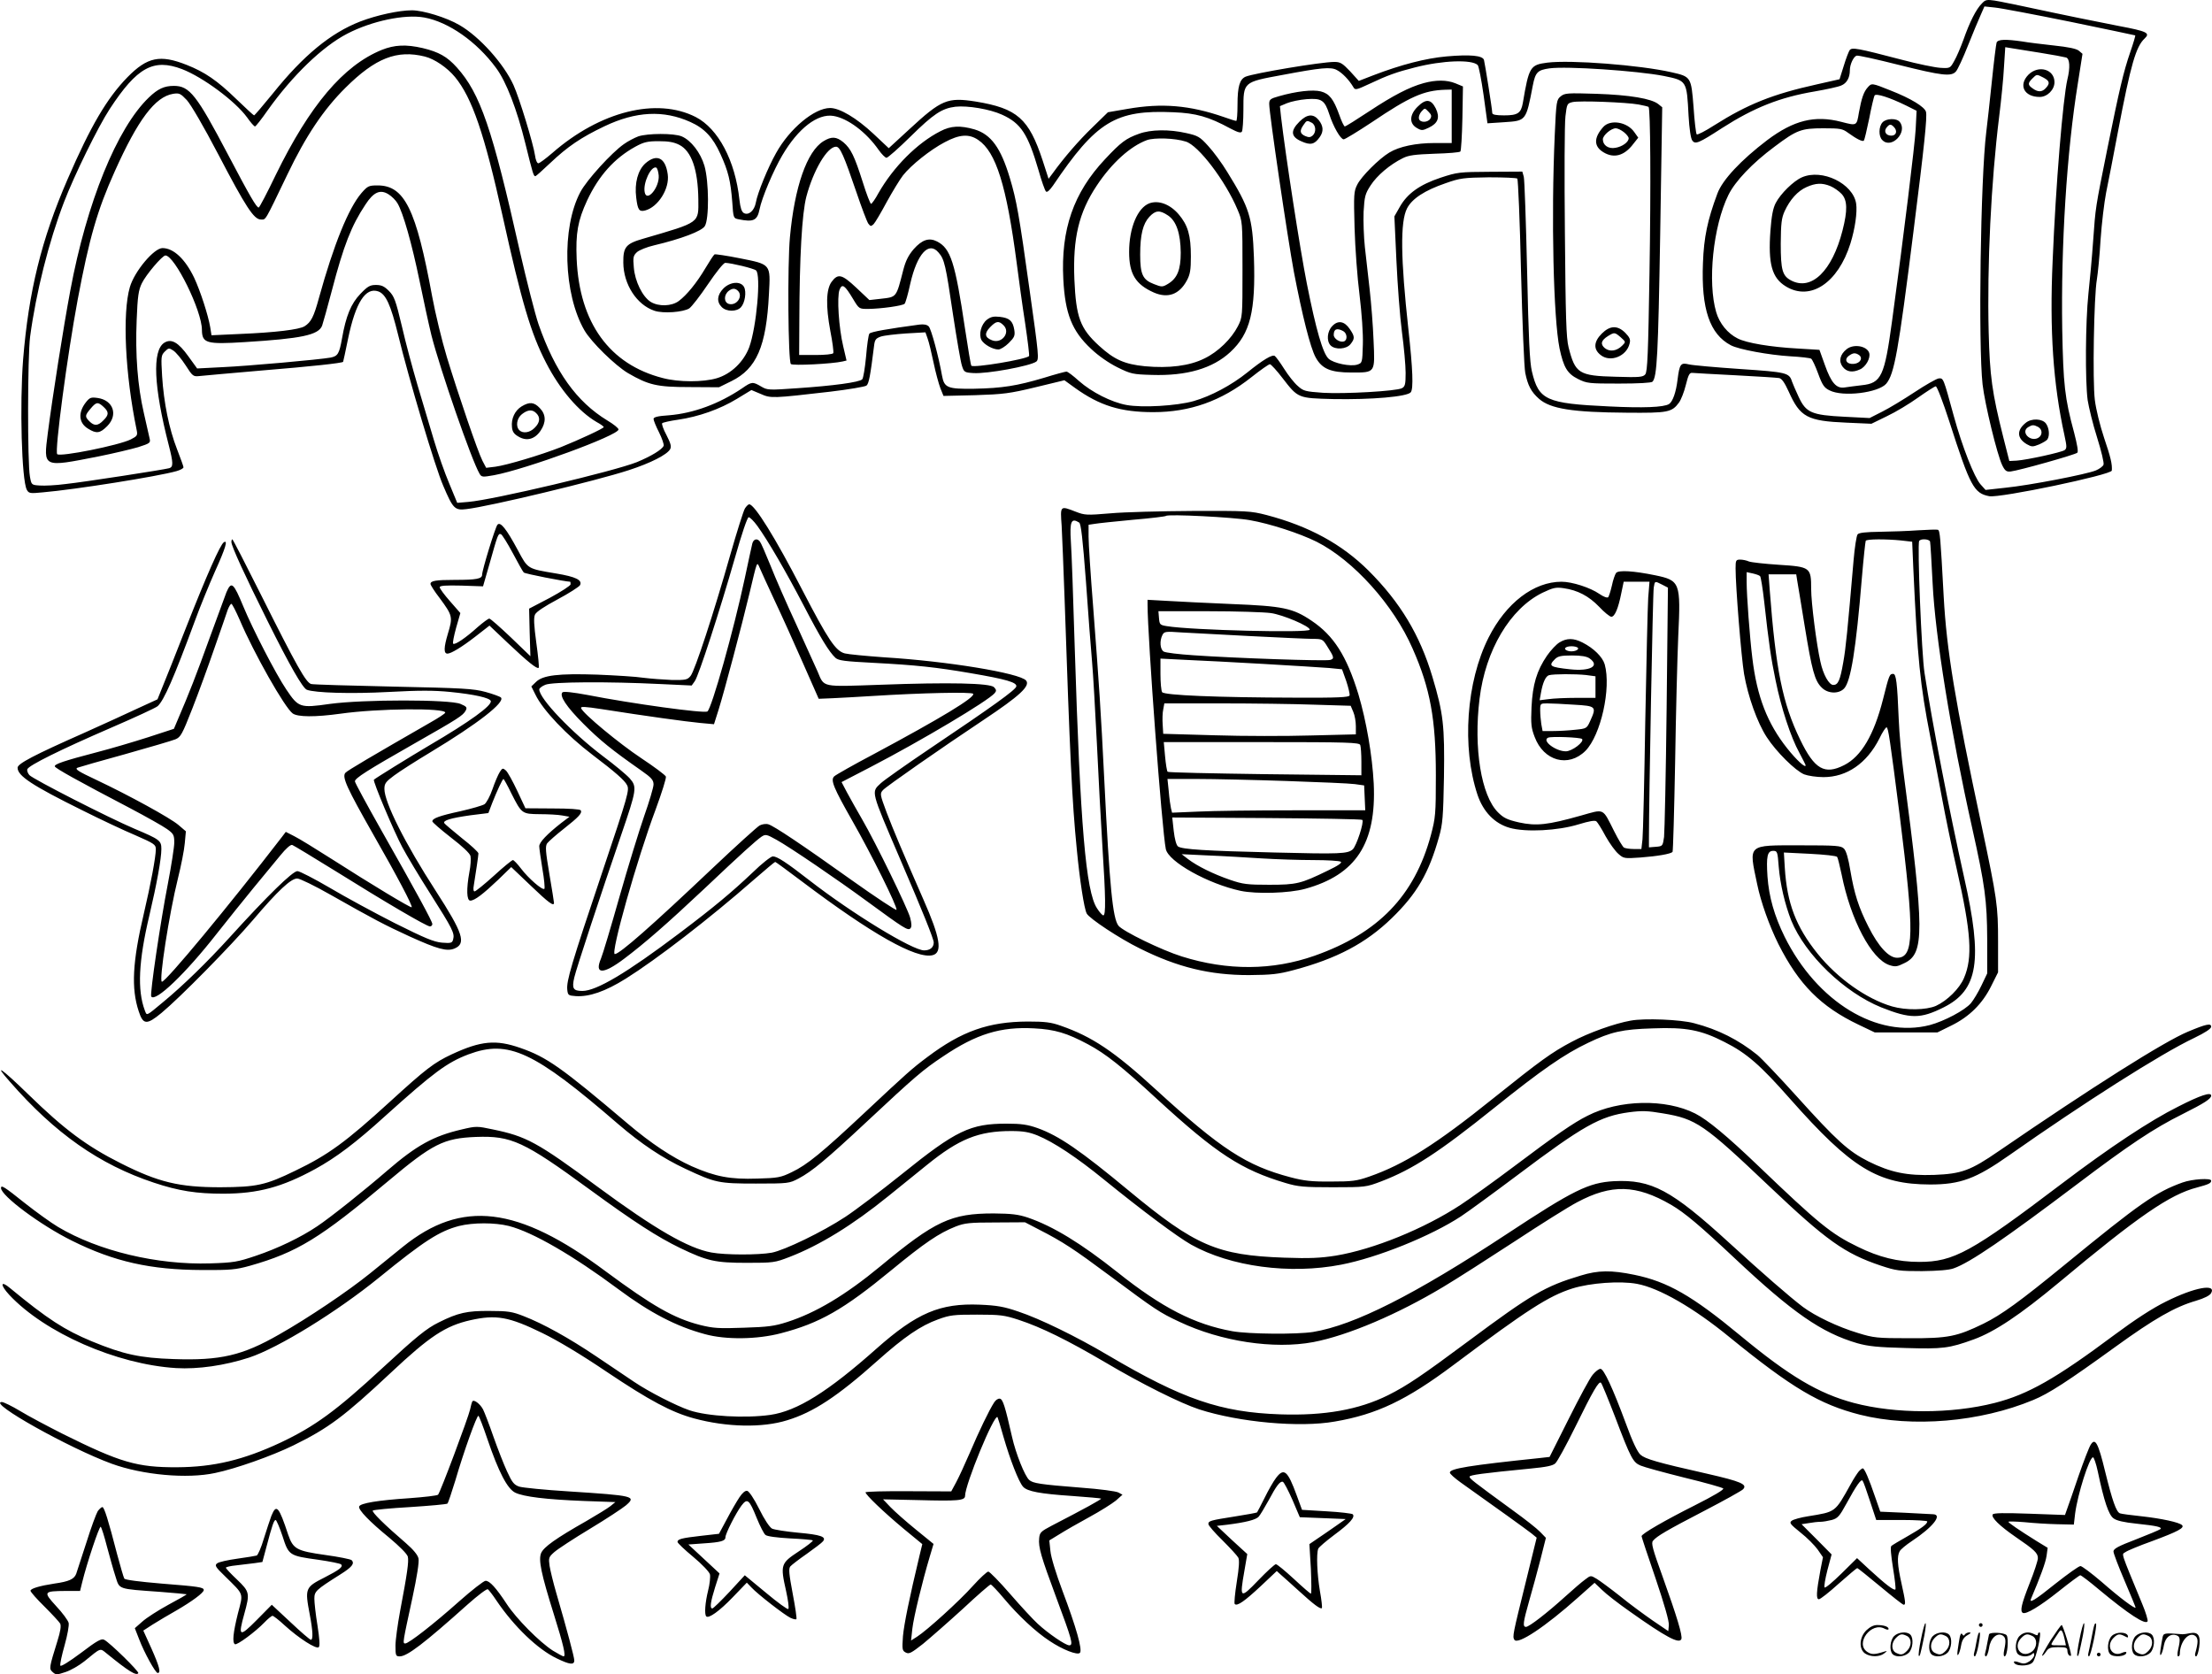 <svg version="1.0" xmlns="http://www.w3.org/2000/svg"
  viewBox="0 0 1199.995 908.292"
 preserveAspectRatio="xMidYMid meet">
<g transform="translate(-0.459,908.594) scale(0.1,-0.1)"
fill="#000000" stroke="none">
<path d="M10756 9067 c-31 -31 -66 -100 -100 -197 -15 -41 -37 -93 -50 -115
-22 -40 -23 -40 -76 -37 -29 2 -123 21 -209 44 -241 63 -269 68 -282 52 -5 -7
-20 -45 -32 -85 l-23 -73 -124 -28 c-239 -53 -374 -107 -556 -222 -48 -31 -91
-53 -95 -49 -4 5 -12 71 -17 148 -13 163 -13 165 -120 189 -171 39 -547 68
-674 52 -92 -12 -99 -22 -132 -218 -10 -56 -27 -68 -102 -68 -44 0 -64 4 -64
13 0 19 -40 270 -45 288 -8 24 -75 30 -202 19 -114 -10 -248 -45 -397 -102
l-80 -31 -47 52 c-42 44 -53 51 -86 51 -71 0 -434 -61 -481 -80 -32 -14 -44
-53 -44 -152 0 -49 -3 -88 -7 -88 -4 0 -34 9 -67 21 -185 64 -336 77 -524 44
l-105 -18 -83 -81 c-75 -72 -156 -166 -218 -252 l-21 -28 -32 99 c-75 228
-138 283 -363 320 -153 24 -186 11 -360 -150 l-112 -103 -83 78 c-92 86 -183
140 -235 140 -85 0 -219 -111 -293 -244 -44 -78 -101 -217 -110 -269 -8 -44
-39 -71 -65 -57 -12 7 -19 28 -24 72 -23 213 -115 386 -237 449 -212 108 -519
31 -778 -195 -36 -31 -70 -56 -76 -56 -7 0 -15 19 -18 43 -9 62 -85 312 -117
382 -53 116 -185 263 -293 325 -70 41 -197 80 -258 80 -69 0 -190 -26 -281
-61 -159 -62 -307 -183 -473 -390 -53 -65 -99 -119 -102 -119 -3 0 -46 40 -97
89 -103 100 -170 146 -269 185 -144 57 -213 43 -321 -67 -111 -114 -199 -263
-325 -554 -142 -327 -211 -609 -241 -977 -19 -246 -8 -654 20 -707 11 -20 17
-21 88 -14 174 15 622 86 724 115 21 6 38 15 38 21 0 5 -16 49 -35 98 -43 110
-72 253 -81 397 -6 105 -6 112 15 133 20 20 23 20 46 5 14 -9 44 -45 66 -79
39 -61 42 -63 77 -59 20 2 172 16 337 30 269 22 435 40 441 47 1 1 13 58 27
126 41 197 95 280 164 256 41 -15 67 -72 107 -234 59 -243 202 -722 245 -820
53 -125 63 -135 126 -127 123 14 706 154 880 211 120 39 208 84 225 114 8 15
3 32 -20 77 -17 31 -27 61 -23 64 4 4 43 13 86 19 111 16 227 57 319 113 l79
48 50 -21 c56 -25 64 -24 377 12 100 12 189 27 197 33 13 10 21 52 41 213 4
36 9 43 37 53 18 6 79 13 137 17 l105 6 12 -34 c7 -19 21 -77 32 -130 11 -53
28 -115 37 -139 l17 -42 171 4 c154 5 187 9 328 43 l157 38 58 -42 c134 -96
247 -131 424 -131 199 0 369 60 533 190 48 38 93 70 100 70 6 -1 37 -34 68
-75 85 -110 84 -109 274 -114 209 -4 404 13 422 37 15 19 11 124 -13 342 -42
384 -45 583 -7 656 27 52 95 97 209 136 79 28 98 30 234 32 81 0 151 -3 155
-7 4 -4 14 -231 20 -505 7 -273 17 -521 23 -549 14 -69 32 -103 75 -141 62
-54 181 -73 476 -75 223 -2 244 2 283 55 11 15 28 58 37 95 14 56 20 68 36 66
10 -1 116 -7 234 -13 118 -6 224 -13 236 -15 15 -3 30 -25 52 -73 62 -139 101
-160 313 -169 l136 -6 84 41 c47 22 123 68 169 101 47 33 90 61 96 61 7 0 40
-87 74 -192 113 -351 133 -388 216 -404 58 -11 663 116 665 139 3 34 -6 72
-42 178 -22 66 -44 155 -50 205 -13 101 -5 564 11 654 5 30 15 127 20 215 6
88 20 203 30 255 11 52 40 203 65 335 69 362 97 458 144 502 32 30 14 39 -140
68 -128 25 -277 55 -529 109 -193 40 -187 40 -214 13z m479 -99 c193 -40 351
-73 353 -74 2 -1 -10 -42 -27 -91 -37 -108 -58 -198 -123 -518 -67 -333 -65
-321 -78 -502 -6 -87 -18 -218 -26 -291 -16 -152 -18 -473 -4 -577 6 -38 28
-130 51 -202 23 -73 39 -140 35 -148 -3 -9 -22 -23 -41 -31 -50 -21 -360 -81
-490 -94 l-109 -12 -27 30 c-34 38 -100 206 -145 370 -57 208 -56 207 -82 205
-13 -2 -71 -35 -130 -74 -59 -39 -138 -87 -176 -106 l-69 -35 -136 7 c-179 9
-209 22 -249 108 -16 34 -32 72 -36 83 -15 48 -29 51 -281 68 -132 9 -257 20
-278 25 -45 11 -51 3 -62 -84 -8 -67 -26 -118 -46 -131 -29 -18 -142 -22 -325
-13 -342 16 -382 34 -419 190 -12 49 -18 177 -26 546 -6 265 -14 494 -18 510
l-8 28 -174 -1 c-167 -1 -178 -2 -269 -32 -114 -38 -181 -86 -222 -159 l-29
-51 11 -239 c6 -131 19 -305 30 -388 11 -82 20 -182 20 -222 0 -62 -3 -74 -20
-83 -29 -16 -312 -32 -428 -25 -96 7 -106 9 -137 37 -19 16 -52 58 -74 93 -22
35 -45 66 -51 70 -14 9 -65 -22 -148 -89 -87 -70 -198 -129 -292 -156 -92 -26
-280 -37 -365 -21 -81 15 -188 69 -257 130 -31 28 -61 51 -68 51 -6 0 -62 -15
-123 -34 -145 -43 -224 -56 -378 -59 -144 -2 -162 5 -174 71 -18 103 -59 254
-72 267 -10 10 -27 13 -51 10 -171 -23 -263 -39 -271 -49 -5 -6 -13 -62 -18
-124 -6 -62 -15 -118 -21 -124 -16 -16 -158 -35 -350 -48 -157 -11 -164 -11
-198 9 -46 27 -51 27 -104 -10 -125 -84 -263 -135 -396 -146 -62 -4 -84 -10
-84 -20 0 -7 13 -40 30 -73 16 -32 27 -65 25 -72 -8 -21 -68 -57 -145 -89
-122 -49 -780 -205 -915 -216 l-60 -5 -43 104 c-24 56 -62 164 -84 238 -22 74
-62 207 -88 295 -26 88 -65 232 -85 320 -34 143 -42 164 -71 193 -25 25 -40
32 -70 32 -32 0 -45 -7 -85 -49 -50 -52 -78 -120 -99 -241 -15 -84 -23 -96
-62 -104 -61 -11 -451 -46 -588 -52 l-136 -7 -47 65 c-55 77 -93 99 -132 74
-65 -43 -57 -236 25 -555 25 -97 25 -118 3 -125 -29 -8 -460 -75 -563 -86 -52
-7 -115 -10 -140 -8 -44 3 -45 3 -53 48 -14 74 -13 653 1 760 32 239 101 514
184 730 56 146 185 409 248 505 148 226 237 275 392 216 114 -44 289 -174 353
-262 19 -27 38 -49 43 -49 4 0 35 39 69 88 134 188 296 345 431 415 133 69
312 107 418 88 132 -24 285 -131 390 -274 55 -74 113 -224 159 -411 40 -162
44 -176 54 -176 3 0 39 32 80 71 95 90 167 139 295 200 170 81 320 89 466 23
76 -34 122 -83 163 -174 43 -94 55 -146 64 -259 6 -89 6 -89 36 -95 79 -16
100 -6 112 54 12 62 76 213 124 294 86 146 191 227 277 213 78 -13 178 -88
245 -184 17 -24 36 -43 43 -43 7 0 66 52 130 115 125 123 170 153 244 162 66
7 186 -13 252 -43 104 -47 141 -105 199 -303 16 -57 34 -108 40 -114 6 -6 19
5 38 32 235 348 339 412 653 398 123 -5 191 -24 309 -88 42 -22 57 -26 63 -17
4 7 8 60 8 118 0 152 -2 150 210 189 212 40 264 45 297 27 29 -15 66 -53 89
-92 10 -18 15 -17 90 18 95 45 145 63 244 88 152 39 310 44 341 13 6 -6 20
-79 32 -163 l21 -153 91 6 c119 8 118 6 155 199 14 72 26 84 90 93 94 13 475
-13 620 -41 126 -26 125 -24 135 -216 4 -70 12 -124 20 -134 16 -23 35 -15
163 68 172 110 312 166 502 198 63 11 128 25 143 32 30 12 47 42 47 83 0 31
19 72 36 79 7 3 110 -20 229 -50 236 -59 286 -65 311 -35 9 10 38 72 64 138
26 65 57 140 69 166 l21 48 57 -6 c32 -3 216 -38 408 -77z M10836 8855 c-3 -9
-15 -105 -26 -213 -11 -108 -25 -231 -30 -272 -31 -247 -44 -1154 -20 -1370
12 -105 79 -382 107 -439 15 -30 23 -35 45 -33 44 5 351 91 362 102 6 6 -1 45
-17 107 -52 192 -59 261 -65 563 -7 456 24 959 85 1335 l25 159 -20 17 c-14
11 -58 20 -134 28 -62 7 -140 16 -173 22 -90 13 -132 12 -139 -6z m234 -55
c69 -11 133 -23 143 -26 20 -6 23 -54 7 -119 -24 -104 -63 -570 -80 -984 -17
-379 3 -668 64 -946 13 -61 14 -71 1 -81 -17 -12 -203 -53 -260 -57 l-40 -2
-33 130 c-61 242 -73 332 -79 570 -9 363 13 814 57 1169 11 88 23 208 26 268
l7 108 31 -5 c17 -3 87 -14 156 -25z M11009 8681 c-56 -57 -24 -121 61 -121
41 0 80 39 80 80 0 70 -86 95 -141 41z m81 -16 c34 -18 37 -31 13 -57 -20 -22
-42 -23 -71 -2 -27 19 -28 28 -2 54 24 24 23 24 60 5z M10994 6792 c-50 -40
-48 -84 6 -116 27 -15 32 -15 67 -1 20 9 41 21 45 28 13 20 9 61 -8 85 -19 27
-79 30 -110 4z m67 -22 c25 -14 25 -46 0 -60 -45 -23 -96 34 -53 59 22 13 29
13 53 1z M2075 8815 c-208 -85 -390 -301 -574 -677 -47 -98 -89 -178 -93 -178
-12 0 -47 60 -168 290 -169 321 -207 370 -292 370 -53 0 -87 -16 -136 -63
-173 -166 -337 -570 -426 -1047 -38 -203 -96 -573 -122 -773 -24 -190 -30
-187 276 -127 80 16 176 39 214 50 65 21 68 23 62 48 -3 15 -17 77 -31 137
-34 147 -47 317 -39 505 5 129 10 162 28 199 22 46 111 151 128 151 50 0 198
-299 198 -404 1 -72 24 -79 232 -66 307 19 400 38 420 89 5 14 29 100 53 191
64 245 106 352 182 466 44 68 80 84 125 56 18 -11 40 -33 49 -49 31 -52 78
-220 119 -418 22 -107 51 -241 65 -298 48 -188 218 -678 261 -751 11 -19 16
-19 79 -8 172 32 675 216 675 248 0 7 -27 29 -61 49 -167 102 -283 264 -373
522 -19 56 -64 233 -101 394 -150 668 -215 858 -342 999 -53 59 -98 84 -185
105 -91 21 -153 18 -223 -10z m235 -36 c52 -13 121 -60 163 -111 93 -113 160
-310 258 -753 104 -470 153 -636 236 -797 75 -146 177 -265 275 -322 21 -11
38 -24 38 -27 0 -7 -131 -68 -233 -109 -107 -42 -294 -98 -355 -106 l-50 -6
-20 38 c-26 51 -130 356 -193 562 -27 89 -63 238 -80 330 -87 474 -150 602
-296 602 -48 0 -54 -3 -88 -42 -70 -82 -150 -279 -230 -568 -28 -103 -43 -132
-78 -154 -28 -18 -158 -34 -353 -42 l-152 -7 -7 44 c-11 65 -53 195 -87 268
-49 102 -112 161 -172 161 -46 0 -152 -126 -177 -212 -41 -141 -26 -471 37
-775 6 -29 3 -33 -32 -51 -64 -32 -383 -96 -399 -80 -15 15 55 537 111 838 63
335 107 487 201 696 126 281 219 405 317 421 33 5 40 2 74 -34 22 -24 91 -142
171 -295 149 -285 193 -353 231 -353 28 0 18 -17 144 245 100 209 196 352 315
470 162 161 279 207 431 169z M471 6904 c-44 -56 -40 -113 12 -144 45 -28 64
-25 103 14 61 61 33 141 -52 153 -36 5 -43 2 -63 -23z m96 -26 c29 -27 29 -43
-2 -73 -29 -30 -49 -31 -75 -5 -26 26 -25 32 6 69 31 37 40 38 71 9z M2834
6881 c-36 -22 -57 -66 -52 -112 2 -25 11 -38 36 -52 44 -26 88 -14 119 32 31
46 30 88 -4 123 -31 33 -56 35 -99 9z m80 -37 c23 -22 20 -51 -9 -79 -26 -27
-64 -32 -83 -13 -21 21 -14 65 14 87 32 25 57 27 78 5z M7728 8635 c-77 -21
-166 -67 -296 -153 -68 -45 -127 -82 -132 -82 -4 0 -18 28 -30 63 -31 86 -54
115 -100 127 -43 11 -133 1 -227 -26 -47 -13 -53 -18 -53 -42 0 -52 100 -729
134 -912 46 -239 89 -410 118 -463 34 -62 81 -82 194 -82 131 0 128 -4 120
175 -3 80 -13 204 -21 275 -8 72 -20 175 -26 230 -6 55 -9 141 -7 192 5 83 8
97 38 143 34 53 104 113 175 148 32 16 66 20 172 24 73 2 136 7 140 12 4 4 9
85 11 180 l3 173 -41 17 c-47 19 -106 19 -172 1z m152 -180 l0 -145 -93 0
c-102 0 -192 -19 -246 -52 -56 -34 -151 -129 -173 -173 -19 -37 -20 -52 -15
-235 3 -107 15 -271 27 -364 12 -100 20 -210 18 -269 -3 -99 -3 -100 -30 -109
-37 -12 -129 7 -156 32 -31 29 -68 156 -118 408 -37 187 -114 685 -140 905
l-6 57 38 16 c22 9 69 19 107 22 81 6 98 -5 123 -82 21 -66 61 -136 78 -136 7
0 76 42 153 93 206 139 281 172 396 176 l37 1 0 -145z M7694 8506 c-44 -44
-45 -91 -2 -115 24 -14 30 -14 63 2 51 24 62 55 39 104 -26 52 -54 55 -100 9z
m70 -64 c-15 -23 -58 -22 -62 1 -2 10 4 27 14 38 18 20 18 20 38 -1 16 -16 18
-24 10 -38z M7054 8426 c-50 -50 -47 -82 11 -107 49 -22 71 -17 99 23 22 31
20 60 -5 92 -29 36 -63 34 -105 -8z m67 -6 c23 -13 25 -52 4 -70 -12 -10 -21
-10 -40 -2 -29 13 -31 29 -9 60 17 25 19 26 45 12z M7232 7317 c-28 -29 -32
-81 -9 -105 25 -25 86 -21 108 7 24 30 24 41 -4 82 -29 43 -64 49 -95 16z m59
-27 c22 -12 25 -48 5 -56 -21 -8 -56 14 -56 35 0 32 17 39 51 21z M10137 8612
c-22 -24 -34 -60 -48 -137 -12 -73 -11 -72 -96 -50 -143 37 -257 9 -401 -99
-142 -108 -244 -216 -271 -291 -53 -142 -73 -236 -78 -376 -10 -249 37 -386
151 -446 43 -23 208 -53 323 -60 56 -3 107 -9 113 -13 6 -4 23 -40 38 -81 23
-63 33 -77 62 -91 72 -37 264 -13 307 36 44 52 66 172 148 826 59 467 75 622
68 649 -7 27 -82 73 -192 116 -102 41 -103 41 -124 17z m207 -98 l58 -29 -5
-100 c-5 -87 -63 -564 -128 -1040 -41 -301 -58 -338 -165 -349 -32 -4 -74 -9
-92 -12 -45 -7 -73 24 -108 123 l-29 81 -115 7 c-149 8 -281 30 -329 55 -54
27 -98 81 -116 142 -48 162 -17 467 66 636 37 75 130 173 250 262 121 91 145
100 265 100 92 0 104 -2 135 -25 47 -34 78 -49 85 -42 3 3 16 57 29 120 12 64
26 120 29 125 8 13 82 -11 170 -54z M10217 8422 c-21 -23 -22 -76 -1 -96 50
-51 140 44 94 99 -17 21 -73 19 -93 -3z m61 -24 c22 -22 14 -48 -13 -48 -30 0
-43 24 -25 45 15 18 22 19 38 3z M9780 8124 c-46 -20 -116 -89 -142 -139 -15
-28 -23 -71 -29 -151 -13 -180 8 -256 84 -302 133 -81 283 19 350 233 25 80
38 170 31 217 -17 108 -184 190 -294 142z m155 -48 c19 -8 46 -27 60 -42 32
-34 33 -90 5 -199 -56 -219 -168 -328 -278 -271 -48 25 -57 56 -57 200 1 110
4 138 21 176 29 63 71 110 119 131 49 22 84 24 130 5z M10023 7192 c-37 -29
-45 -66 -22 -96 22 -28 53 -33 94 -14 32 14 58 62 50 89 -12 38 -84 51 -122
21z m65 -31 c25 -16 9 -46 -26 -49 -39 -4 -56 23 -27 44 22 16 34 17 53 5z
M8471 8563 c-22 -18 -24 -26 -32 -209 -20 -450 -7 -995 26 -1158 22 -103 42
-137 100 -166 48 -24 59 -25 222 -25 106 0 176 4 182 10 25 25 31 147 42 799
l11 690 -21 17 c-37 30 -156 50 -336 56 -158 5 -172 4 -194 -14z m423 -44 c27
-5 51 -11 54 -13 10 -11 13 -416 5 -902 -7 -435 -11 -535 -23 -549 -12 -15
-32 -17 -160 -13 -201 5 -220 18 -256 160 -13 52 -16 161 -20 623 -3 308 -2
591 3 630 8 67 9 70 38 77 37 9 293 -1 359 -13z M8703 8398 c-53 -59 -53 -106
0 -138 57 -35 114 -19 162 45 l27 34 -22 31 c-39 55 -129 69 -167 28z m111
-29 c14 -11 26 -26 26 -33 0 -21 -35 -46 -72 -52 -38 -7 -68 14 -68 46 0 22
45 60 70 60 10 0 29 -9 44 -21z M8694 7276 c-44 -44 -46 -85 -6 -116 52 -42
141 -7 157 62 6 22 1 33 -23 58 -42 42 -83 41 -128 -4z m103 -20 c28 -25 28
-25 8 -45 -30 -30 -67 -35 -94 -14 -26 22 -21 42 17 66 35 21 36 21 69 -7z
M5106 8374 c-126 -64 -255 -194 -336 -336 -17 -32 -36 -58 -40 -58 -4 0 -25
53 -45 118 -45 141 -64 181 -105 216 -38 31 -64 33 -108 6 -90 -55 -157 -248
-182 -520 -14 -150 -10 -674 5 -689 10 -10 225 1 281 14 l21 5 -18 77 c-24
100 -35 268 -20 307 14 35 28 26 74 -51 32 -53 32 -53 82 -53 71 1 186 17 197
28 5 5 19 54 31 110 37 161 100 231 153 168 32 -36 39 -67 79 -339 20 -131 41
-254 48 -275 11 -35 14 -37 62 -40 75 -5 307 38 341 62 16 12 14 35 -35 382
-58 418 -72 494 -108 614 -49 164 -102 237 -192 264 -77 22 -128 20 -185 -10z
m205 -47 c97 -65 154 -248 209 -667 11 -85 31 -233 46 -328 14 -95 24 -175 21
-178 -18 -18 -300 -65 -313 -52 -3 3 -18 93 -34 199 -54 363 -78 437 -152 475
-43 22 -81 10 -127 -42 -28 -33 -43 -62 -56 -112 -39 -152 -35 -147 -122 -157
l-62 -7 -71 67 c-78 73 -99 79 -134 32 -30 -41 -32 -131 -7 -266 12 -61 19
-116 16 -121 -3 -6 -46 -10 -96 -10 l-89 0 1 188 c1 343 14 578 38 671 38 143
113 271 161 271 22 0 42 -46 111 -248 28 -83 57 -159 64 -169 12 -16 15 -16
29 -3 8 8 40 62 71 120 32 58 71 122 88 144 44 56 148 139 226 180 80 43 132
47 182 13z M5358 7351 c-31 -25 -45 -79 -29 -110 14 -24 61 -51 92 -51 11 0
37 16 56 35 31 31 35 40 30 72 -8 48 -26 64 -78 70 -35 4 -50 0 -71 -16z m91
-30 c39 -39 -10 -102 -63 -81 -39 15 -43 37 -10 71 33 34 47 36 73 10z M6183
8360 c-70 -25 -97 -45 -184 -138 -171 -182 -240 -381 -226 -652 10 -187 47
-280 151 -377 40 -38 95 -76 143 -100 73 -36 83 -38 187 -41 188 -6 329 35
425 124 108 100 138 221 128 514 -8 217 -24 268 -144 462 -29 48 -76 112 -104
142 -45 50 -56 56 -119 70 -92 21 -192 20 -257 -4z m254 -42 c69 -20 216 -214
281 -369 27 -64 27 -65 27 -324 0 -258 0 -260 -25 -309 -35 -68 -107 -139
-182 -175 -80 -40 -192 -54 -322 -42 -111 11 -167 36 -249 111 -103 94 -125
155 -134 360 -9 224 24 363 122 510 81 122 182 213 272 246 41 14 151 11 210
-8z M6240 7983 c-64 -24 -110 -133 -110 -264 0 -119 35 -176 134 -220 76 -33
138 -11 179 65 18 33 22 58 22 131 0 114 -16 169 -66 228 -47 55 -109 78 -159
60z m101 -66 c45 -30 68 -97 69 -202 0 -93 -19 -139 -69 -169 -30 -18 -34 -18
-77 -1 -60 23 -74 52 -74 160 0 108 15 167 50 205 34 36 56 37 101 7z M3467
8346 c-21 -8 -56 -26 -78 -42 -65 -45 -202 -195 -236 -260 -103 -193 -92 -553
22 -750 37 -64 166 -190 236 -232 112 -65 157 -76 334 -76 l160 -1 67 33 c137
67 190 189 204 472 9 165 12 161 -159 195 -70 14 -132 23 -136 21 -5 -3 -27
-37 -49 -74 -48 -81 -102 -147 -145 -179 -39 -29 -109 -31 -152 -5 -45 28 -86
112 -92 187 -5 55 -3 64 17 83 12 11 54 28 93 37 148 35 258 77 275 104 24 37
23 242 -2 328 -21 71 -73 138 -123 159 -42 18 -186 17 -236 0z m223 -46 c66
-34 101 -134 103 -295 1 -131 13 -123 -299 -214 -94 -27 -109 -45 -108 -130 1
-118 73 -229 169 -261 47 -16 156 -8 189 13 13 9 59 68 102 132 44 65 84 115
93 115 33 -1 154 -30 167 -41 28 -23 3 -307 -37 -417 -30 -79 -98 -145 -176
-168 -74 -22 -206 -22 -293 1 -289 74 -452 300 -467 645 -6 141 6 209 57 319
63 134 147 228 261 291 46 25 65 30 127 30 53 0 83 -5 112 -20z M3506 8200
c-41 -37 -60 -107 -50 -186 8 -67 16 -78 48 -70 70 18 134 118 123 196 -12 90
-59 114 -121 60z m72 -66 c5 -65 -65 -148 -76 -91 -10 50 34 143 62 134 6 -2
12 -21 14 -43z M3929 7521 c-34 -35 -38 -72 -9 -101 26 -26 81 -26 104 -1 22
24 31 83 17 110 -18 33 -75 29 -112 -8z m79 -13 c29 -29 -7 -82 -49 -71 -28 8
-29 49 -1 71 20 15 35 15 50 0z M4046 6328 c-8 -13 -44 -127 -80 -253 -89
-314 -192 -628 -215 -656 -17 -21 -26 -23 -102 -22 -46 2 -115 7 -154 12 -38
6 -151 13 -250 17 -211 7 -296 -3 -333 -40 l-25 -24 22 -44 c40 -84 170 -221
311 -328 120 -91 173 -137 186 -163 14 -26 8 -50 -135 -475 -167 -497 -194
-588 -189 -635 3 -30 6 -32 45 -35 74 -5 161 25 273 95 166 104 452 324 695
537 61 53 112 96 115 96 3 0 68 -48 145 -106 378 -285 620 -422 709 -400 55
14 41 96 -50 302 -115 263 -161 372 -199 471 -37 100 -38 103 -20 123 18 20
318 229 545 380 197 131 255 185 231 214 -34 40 -426 105 -771 126 -96 7 -192
16 -212 21 -50 13 -90 72 -233 348 -144 279 -257 461 -286 461 -5 0 -15 -10
-23 -22z m67 -95 c58 -80 156 -249 252 -433 92 -177 137 -250 172 -283 17 -15
51 -19 206 -27 230 -12 341 -24 527 -56 193 -33 252 -50 248 -72 -4 -19 -125
-106 -473 -340 -126 -85 -245 -169 -262 -185 -53 -50 -57 -34 107 -417 118
-274 180 -428 180 -447 0 -27 -20 -43 -52 -43 -63 0 -392 201 -621 379 -126
98 -176 131 -200 131 -10 0 -60 -39 -110 -88 -112 -106 -206 -185 -397 -329
-285 -215 -450 -313 -526 -313 -50 0 -58 13 -44 73 10 45 146 458 254 772 85
248 87 262 47 308 -18 20 -83 74 -146 121 -170 129 -345 312 -345 362 0 6 15
18 33 25 37 16 339 18 623 4 l171 -8 17 24 c21 30 133 374 217 667 37 131 68
222 75 222 7 0 28 -21 47 -47z M4086 6138 c-3 -13 -22 -98 -41 -189 -60 -282
-180 -708 -203 -723 -19 -11 -407 42 -652 90 -76 14 -128 20 -134 14 -18 -18
20 -77 114 -171 90 -90 153 -141 313 -253 56 -39 67 -52 67 -76 0 -15 -23 -93
-51 -172 -27 -78 -88 -276 -134 -438 -46 -163 -91 -313 -100 -334 -37 -87 11
-88 126 -1 109 82 231 188 434 379 207 196 282 263 311 283 22 14 27 13 81
-17 74 -41 331 -216 493 -335 198 -145 220 -159 233 -146 8 8 8 24 -1 59 -15
53 -185 403 -261 534 -27 47 -64 112 -81 144 l-30 57 160 83 c273 142 636 358
671 400 10 12 9 18 -4 32 -23 22 -242 27 -617 13 -323 -11 -303 -16 -340 72
-13 29 -65 144 -116 256 -52 112 -115 256 -140 320 -26 64 -51 122 -57 129
-15 19 -34 14 -41 -10z m120 -308 c38 -80 107 -233 154 -340 l86 -195 74 3
c41 2 138 7 215 12 271 17 542 23 549 12 12 -19 -177 -133 -539 -327 -110 -58
-207 -113 -215 -121 -21 -20 -4 -61 100 -244 101 -177 244 -464 238 -480 -1
-5 -111 67 -243 161 -272 194 -420 293 -452 303 -13 4 -33 1 -47 -6 -13 -7
-129 -112 -258 -234 -326 -309 -502 -464 -528 -464 -25 0 121 517 222 786 33
90 58 169 55 177 -3 8 -63 53 -134 100 -119 79 -315 241 -326 271 -4 10 19 9
111 -5 241 -38 460 -68 534 -75 l76 -7 25 79 c31 99 126 457 167 629 44 184
40 176 56 140 7 -17 43 -95 80 -175z M5764 6233 c3 -54 10 -233 16 -398 29
-849 40 -1094 66 -1355 16 -169 40 -324 54 -350 14 -27 179 -136 287 -189 206
-103 381 -145 593 -145 123 1 160 5 242 27 234 62 393 146 533 282 136 132
201 244 256 440 20 70 23 110 27 326 4 278 -3 344 -63 544 -68 227 -174 403
-346 575 -145 144 -322 241 -554 302 -86 22 -105 23 -400 22 -170 -1 -372 -6
-447 -13 -129 -11 -139 -10 -188 9 -85 33 -84 34 -76 -77z m1021 31 c109 -19
269 -71 362 -117 200 -101 418 -343 521 -580 96 -217 126 -384 126 -687 0
-213 -2 -230 -27 -325 -89 -329 -285 -532 -631 -654 -227 -80 -472 -82 -720
-4 -109 34 -319 136 -344 167 -31 40 -48 209 -77 796 -18 365 -28 514 -60 932
-14 174 -25 346 -25 382 l0 65 33 5 c17 3 111 13 207 22 96 8 177 18 180 21
10 11 366 -7 455 -23z m-926 -13 c10 -7 19 -86 37 -322 12 -173 27 -368 33
-434 6 -66 17 -264 26 -440 8 -176 22 -428 30 -560 18 -280 19 -375 5 -375 -5
0 -21 17 -34 38 -61 91 -91 453 -121 1412 -8 267 -17 526 -21 577 -7 111 2
131 45 104z M6230 5806 c0 -174 78 -1225 99 -1326 14 -69 229 -189 406 -227
86 -18 263 -13 350 11 276 76 387 247 372 571 -8 153 -40 339 -83 484 -64 209
-134 319 -255 400 -101 68 -155 79 -432 90 -133 6 -290 13 -349 17 l-108 6 0
-26z m669 -46 c65 -9 211 -71 211 -90 0 -19 -643 -3 -775 19 -38 6 -40 9 -43
44 l-3 37 273 0 c150 0 302 -5 337 -10z m-109 -125 c157 -8 309 -15 337 -15
51 0 54 -2 78 -41 37 -58 39 -66 17 -73 -23 -8 -530 10 -741 25 -79 5 -153 14
-163 20 -20 11 -24 58 -7 91 10 18 17 19 102 13 51 -3 220 -12 377 -20z m70
-151 c157 -9 316 -19 355 -22 l70 -7 23 -64 c12 -36 20 -71 18 -78 -4 -10 -63
-13 -288 -12 -431 1 -718 13 -729 30 -5 8 -9 52 -9 98 l0 84 138 -7 c75 -3
265 -13 422 -22z m275 -221 l197 -6 14 -33 c8 -18 14 -53 14 -78 l0 -44 -242
-6 c-134 -4 -369 -4 -523 1 l-280 8 -3 50 c-2 27 -1 65 3 82 l6 33 308 0 c169
0 397 -3 506 -7z m249 -219 c3 -9 6 -49 6 -90 l0 -74 -522 6 c-288 4 -526 9
-529 13 -4 3 -10 41 -14 84 l-7 77 530 0 c474 0 531 -2 536 -16z m-400 -195
c176 -6 344 -13 371 -17 l50 -7 3 -68 3 -67 -383 0 c-211 0 -446 -3 -524 -7
l-141 -6 -6 24 c-3 13 -9 54 -12 92 l-7 67 162 0 c89 0 307 -5 484 -11z m411
-211 c11 -11 -32 -142 -52 -160 -28 -24 -66 -26 -423 -17 -377 9 -503 17 -525
33 -9 7 -18 40 -23 84 l-8 73 512 -3 c282 -2 515 -6 519 -10z m-545 -209 c80
-5 206 -9 280 -9 74 0 141 -4 148 -9 9 -5 -13 -21 -70 -48 -146 -71 -168 -77
-318 -77 -120 0 -143 3 -213 27 -90 31 -177 74 -227 112 l-35 27 145 -7 c80
-3 210 -11 290 -16z M2703 6239 c-12 -15 -83 -246 -83 -271 0 -22 -30 -28
-147 -28 -105 0 -133 -5 -133 -22 0 -6 22 -41 50 -77 70 -95 72 -102 44 -194
-22 -74 -23 -107 -2 -107 19 0 76 34 151 92 l77 60 98 -93 c111 -105 160 -144
169 -136 3 4 -3 65 -13 136 -13 96 -15 136 -7 153 7 15 51 44 122 82 62 33
116 68 122 77 14 28 -22 46 -131 64 -155 26 -151 23 -206 126 -63 117 -95 157
-111 138z m83 -153 c28 -53 55 -101 60 -106 7 -7 222 -49 252 -50 1 0 2 -6 2
-14 0 -7 -51 -40 -112 -73 l-113 -59 3 -129 4 -129 -106 102 c-59 56 -111 102
-117 102 -6 0 -34 -21 -63 -46 -64 -58 -124 -99 -133 -90 -4 3 4 42 16 86 l23
80 -56 64 c-31 35 -56 69 -56 76 0 9 32 11 118 9 l117 -4 36 125 c44 156 46
163 61 158 7 -3 35 -48 64 -102z M10410 6209 c-52 -4 -145 -7 -206 -8 -77 -1
-115 -5 -122 -14 -6 -7 -16 -71 -22 -142 -33 -383 -42 -476 -56 -553 -17 -98
-28 -122 -54 -122 -23 0 -55 56 -70 127 -21 93 -50 319 -50 394 0 117 -4 120
-176 131 -76 5 -149 13 -162 18 -13 6 -34 10 -47 10 -23 0 -25 -4 -25 -47 0
-101 31 -482 46 -573 21 -122 72 -265 123 -343 51 -79 155 -182 203 -202 21
-8 67 -15 105 -15 127 0 235 75 303 209 16 34 34 61 39 61 9 0 18 -59 71 -475
81 -647 79 -775 -14 -775 -45 0 -101 61 -155 168 -54 106 -77 180 -98 303 -11
68 -23 109 -35 121 -16 16 -39 18 -238 18 -289 0 -279 9 -233 -210 20 -98 66
-226 115 -325 111 -220 230 -340 435 -438 l88 -42 170 0 170 0 75 37 c98 48
169 118 217 215 l37 74 0 167 c0 195 -5 229 -89 627 -145 680 -190 953 -206
1245 -18 331 -20 358 -32 362 -7 2 -55 0 -107 -3z m-93 -55 l61 -7 6 -141 c23
-498 37 -634 92 -916 19 -96 48 -249 65 -340 17 -91 52 -262 79 -380 78 -343
87 -479 39 -590 -24 -57 -91 -123 -152 -151 -53 -23 -162 -25 -238 -3 -138 40
-296 152 -404 286 -118 147 -166 274 -178 466 l-5 83 141 -7 c78 -4 145 -11
148 -17 4 -5 14 -48 24 -94 49 -247 162 -461 260 -493 31 -10 41 -9 81 11 109
52 109 168 -5 1034 -11 83 -23 213 -26 290 -8 199 -14 245 -30 245 -20 0 -22
-6 -55 -137 -49 -194 -118 -311 -211 -358 -106 -54 -161 -23 -239 139 -95 196
-132 378 -165 814 l-6 82 75 0 75 0 5 -32 c3 -18 22 -130 41 -249 39 -239 54
-296 92 -333 33 -34 93 -36 122 -5 36 39 64 210 96 599 9 107 19 198 21 202 6
10 109 10 191 2z m158 -6 c2 -7 8 -110 14 -228 14 -285 98 -805 215 -1328 69
-309 80 -392 81 -602 l0 -185 -31 -65 c-17 -36 -43 -79 -57 -96 -33 -39 -145
-98 -223 -119 -285 -74 -612 125 -788 479 -56 114 -85 216 -93 327 -7 109 -1
139 31 139 22 0 24 -4 30 -86 8 -96 34 -205 68 -292 76 -186 288 -390 488
-471 158 -63 213 -63 339 0 187 94 213 253 111 704 -82 369 -172 831 -215
1110 -16 99 -40 699 -29 716 8 14 54 11 59 -3z m-922 -188 c4 -4 14 -65 22
-136 26 -235 37 -308 62 -429 30 -149 83 -310 129 -393 18 -34 34 -65 34 -68
0 -17 -49 28 -100 92 -108 136 -164 281 -189 489 -14 112 -31 342 -31 413 l0
54 33 -7 c17 -4 36 -10 40 -15z M1260 6145 c0 -22 75 -185 196 -428 121 -243
190 -363 213 -373 44 -17 240 -23 444 -12 168 9 244 9 335 0 130 -13 214 -32
219 -49 8 -24 -115 -113 -332 -240 -110 -65 -294 -179 -302 -187 -7 -7 110
-284 154 -366 25 -47 94 -162 154 -256 118 -186 131 -211 122 -244 -5 -20 -11
-22 -61 -18 -44 4 -92 24 -256 106 -110 56 -269 142 -353 192 -84 49 -163 90
-175 90 -26 0 -164 -135 -368 -360 -120 -132 -251 -260 -360 -350 -95 -79 -88
-76 -100 -45 -41 109 -34 267 25 515 40 170 65 307 65 360 0 46 -9 52 -146
110 -137 58 -550 269 -570 291 -9 10 -14 25 -11 32 8 21 182 107 450 223 132
57 247 110 257 119 34 31 88 154 201 460 28 77 78 199 110 271 58 128 71 173
48 158 -19 -11 -92 -176 -204 -460 -58 -148 -117 -297 -131 -330 l-25 -62
-109 -50 c-59 -28 -189 -87 -289 -132 -271 -120 -361 -167 -361 -189 0 -44 76
-95 355 -233 94 -47 221 -107 283 -133 103 -45 112 -51 112 -76 0 -42 -28
-191 -65 -349 -62 -263 -69 -406 -28 -530 24 -74 43 -76 124 -9 99 82 373 360
497 505 134 158 205 224 239 224 14 0 96 -40 182 -89 231 -131 294 -164 427
-225 152 -69 203 -83 244 -66 65 27 47 83 -101 312 -167 258 -279 481 -279
554 0 29 7 39 53 73 28 21 117 78 197 126 257 155 407 272 382 297 -5 5 -43
19 -83 30 -66 18 -122 21 -499 29 -234 5 -435 11 -447 14 -28 7 -78 95 -272
483 -83 166 -153 302 -156 302 -3 0 -5 -7 -5 -15z M8772 5978 c-6 -8 -17 -39
-23 -69 -7 -30 -16 -58 -20 -63 -5 -5 -25 2 -48 18 -49 34 -148 66 -205 66
-151 0 -301 -115 -396 -303 -121 -240 -146 -594 -60 -853 31 -92 93 -156 174
-179 87 -25 262 -16 375 19 56 17 88 23 96 16 6 -5 29 -41 50 -81 22 -39 53
-82 70 -96 28 -25 33 -25 120 -19 91 7 161 19 173 30 3 4 9 221 14 484 4 262
12 572 17 688 14 290 10 301 -125 329 -117 24 -198 29 -212 13z m174 -135 c-3
-49 -10 -351 -16 -673 -5 -322 -12 -609 -15 -637 l-6 -53 -42 0 c-23 0 -47 4
-53 8 -6 4 -30 43 -52 87 -66 130 -50 123 -182 86 -181 -51 -241 -57 -334 -37
-65 15 -84 24 -115 55 -91 91 -133 348 -100 616 32 264 166 489 341 575 59 28
73 31 115 25 77 -11 137 -43 193 -101 28 -30 58 -54 66 -54 19 0 38 47 54 128
l13 62 70 0 70 0 -7 -87z m76 71 l31 -16 -7 -652 c-4 -358 -11 -673 -14 -701
-7 -49 -8 -50 -44 -53 l-38 -3 0 53 c0 197 21 1329 26 1356 6 37 5 37 46 16z
M8465 5601 c-17 -10 -47 -42 -68 -72 -56 -82 -78 -157 -84 -279 -4 -91 -2
-113 17 -162 49 -131 183 -168 276 -75 83 85 140 339 104 469 -12 40 -59 87
-120 118 -49 25 -86 25 -125 1z m100 -30 c7 -13 -30 -24 -55 -16 -28 9 -15 25
20 25 16 0 31 -4 35 -9z m63 -57 c58 -41 4 -71 -106 -59 -110 12 -119 18 -82
55 16 16 33 20 93 20 49 0 80 -5 95 -16z m-20 -90 l52 -7 0 -58 0 -59 -104 0
c-57 0 -125 -3 -151 -7 l-48 -6 7 39 c10 58 26 92 44 97 27 7 142 7 200 1z
m-65 -161 c121 -7 124 -10 88 -89 -18 -40 -20 -41 -81 -47 -35 -4 -89 -7 -120
-7 l-57 0 -7 38 c-3 20 -6 54 -6 75 0 36 1 37 38 37 22 0 87 -3 145 -7z m44
-186 c14 -15 -54 -67 -88 -67 -55 0 -132 58 -96 74 18 8 174 2 184 -7z M1233
5873 c-8 -21 -50 -135 -93 -253 -71 -197 -109 -294 -170 -436 l-22 -52 -141
-46 c-78 -25 -203 -62 -277 -81 -180 -47 -232 -65 -228 -77 4 -11 126 -79 411
-228 87 -46 176 -96 198 -112 35 -25 39 -32 39 -73 0 -24 -16 -126 -35 -225
-40 -205 -98 -598 -90 -610 21 -34 187 125 355 340 58 73 148 186 200 249 53
64 118 143 146 177 30 37 55 59 64 56 8 -3 114 -67 235 -142 269 -168 494
-300 512 -300 7 0 13 6 13 13 0 14 -83 167 -278 511 -78 138 -142 256 -142
263 0 17 64 58 324 206 239 136 262 151 277 178 9 17 5 22 -28 36 -58 25 -527
25 -710 0 -161 -23 -169 -20 -235 78 -58 86 -183 329 -233 450 -54 130 -65
140 -92 78z m72 -150 c76 -179 245 -478 288 -508 28 -19 120 -20 258 -1 205
29 569 32 569 6 0 -5 -37 -29 -83 -55 -313 -180 -448 -259 -459 -272 -19 -23
9 -83 151 -333 131 -229 215 -389 209 -396 -5 -5 -222 126 -428 258 -91 58
-185 116 -210 128 l-45 23 -22 -29 c-289 -375 -628 -784 -650 -784 -18 0 40
373 87 561 17 68 34 154 37 190 l6 65 -41 35 c-45 38 -265 159 -447 245 -98
46 -116 58 -100 65 11 4 128 38 260 74 132 37 254 73 271 80 29 12 37 27 92
167 33 84 87 232 120 328 34 96 66 190 72 208 7 17 15 32 20 32 4 0 24 -39 45
-87z M2716 4898 c-9 -14 -27 -56 -40 -94 -13 -38 -33 -74 -43 -81 -11 -7 -69
-24 -131 -38 -115 -25 -152 -39 -152 -55 0 -5 45 -44 100 -87 64 -49 103 -86
107 -101 3 -14 1 -53 -6 -87 -17 -93 -15 -155 5 -155 23 0 69 35 151 113 l71
69 106 -101 c97 -93 126 -114 126 -93 0 4 -11 74 -25 156 -21 124 -23 151 -12
167 8 10 47 45 88 77 85 67 103 87 94 102 -4 6 -62 10 -153 10 l-147 1 -44 94
c-25 53 -52 102 -62 111 -16 14 -19 14 -33 -8z m63 -117 c56 -110 57 -111 154
-112 45 0 100 -3 121 -7 l40 -7 -45 -34 c-75 -59 -119 -104 -119 -126 0 -11 8
-66 17 -122 10 -56 14 -105 11 -109 -10 -10 -88 58 -127 110 -19 25 -39 46
-44 46 -5 0 -52 -38 -103 -85 -52 -47 -99 -85 -105 -85 -6 0 -8 13 -4 33 11
68 25 162 25 173 0 7 -40 44 -90 83 -49 40 -92 76 -95 81 -9 15 36 28 142 43
l97 12 21 55 c26 66 56 130 61 130 2 0 22 -35 43 -79z M8851 3549 c-86 -15
-229 -66 -320 -115 -108 -57 -170 -102 -426 -307 -311 -250 -483 -358 -672
-424 -69 -24 -93 -27 -208 -27 -105 -1 -147 4 -219 23 -239 63 -377 152 -731
476 -227 208 -346 287 -515 346 -53 19 -86 23 -180 23 -212 -1 -358 -52 -545
-193 -83 -62 -113 -89 -335 -297 -238 -223 -316 -287 -400 -327 -59 -29 -76
-32 -187 -35 -146 -5 -227 10 -356 67 -106 48 -221 124 -347 231 -361 306
-439 361 -583 411 -132 46 -213 39 -372 -35 -96 -45 -140 -79 -335 -257 -239
-218 -334 -288 -513 -374 -162 -79 -210 -89 -407 -90 -223 0 -336 27 -540 130
-185 93 -306 183 -502 374 -146 142 -192 173 -101 70 246 -282 487 -451 782
-549 135 -45 231 -60 379 -60 187 1 315 35 495 133 115 63 220 142 383 290
261 235 334 289 450 333 217 81 354 18 813 -379 125 -107 238 -183 364 -242
162 -76 180 -80 382 -80 176 0 181 1 231 27 74 39 153 105 369 307 261 244
306 283 416 356 181 122 312 162 494 152 113 -6 177 -25 293 -87 95 -51 180
-118 374 -297 322 -296 458 -384 697 -455 67 -20 98 -23 256 -23 178 0 181 1
263 32 172 66 312 157 617 402 252 202 377 289 506 350 123 59 184 73 351 78
180 7 261 -9 388 -74 121 -61 194 -125 357 -310 332 -375 474 -462 758 -463
165 0 248 31 430 159 401 282 823 551 1003 636 60 29 92 50 92 61 0 20 -26 15
-126 -27 -128 -53 -522 -302 -1025 -647 -155 -107 -203 -124 -351 -130 -148
-5 -236 13 -357 73 -109 55 -173 113 -391 355 -93 103 -188 203 -212 223 -102
82 -212 138 -343 172 -73 20 -270 28 -344 14z M11820 3082 c-152 -76 -371
-221 -627 -415 -495 -375 -589 -427 -777 -427 -116 0 -217 25 -333 82 -145 70
-213 126 -542 441 -166 159 -273 248 -340 282 -160 81 -412 76 -584 -12 -75
-37 -176 -107 -399 -275 -109 -82 -239 -175 -289 -208 -198 -130 -473 -242
-678 -276 -83 -13 -140 -16 -280 -11 -363 13 -481 64 -841 362 -265 220 -380
299 -497 341 -54 19 -88 24 -168 24 -196 0 -273 -36 -567 -273 -117 -94 -256
-199 -308 -233 -123 -81 -330 -181 -399 -194 -71 -13 -252 -13 -327 1 -126 23
-306 127 -614 354 -333 246 -389 276 -573 314 -84 18 -90 18 -166 0 -156 -36
-247 -87 -406 -224 -125 -108 -308 -254 -380 -302 -89 -60 -214 -120 -333
-160 -98 -33 -119 -37 -247 -41 -288 -9 -606 67 -826 198 -37 22 -119 81 -181
130 -110 88 -128 99 -128 81 0 -42 215 -202 385 -286 229 -114 427 -158 705
-159 156 -1 184 2 260 23 257 73 381 149 750 459 242 203 301 233 477 240 192
7 259 -24 615 -284 242 -177 371 -260 493 -319 146 -70 189 -80 360 -80 145 0
153 1 233 32 163 63 341 172 536 330 59 48 154 125 209 169 174 141 280 184
457 184 67 0 98 -6 143 -24 88 -36 213 -119 359 -238 213 -173 400 -312 474
-354 214 -120 536 -163 814 -109 197 38 487 155 650 262 41 27 179 128 307
224 356 268 449 320 606 341 69 9 100 8 182 -6 182 -30 223 -59 578 -396 310
-294 408 -364 604 -430 84 -28 102 -30 224 -30 87 1 148 6 172 15 89 31 278
161 669 456 283 214 416 303 573 381 118 59 155 83 155 100 0 21 -57 3 -180
-60z M11845 2671 c-145 -52 -232 -113 -640 -447 -242 -198 -341 -270 -440
-319 -144 -70 -191 -80 -405 -79 -172 0 -191 2 -275 28 -110 33 -233 92 -300
142 -69 52 -222 185 -400 348 -314 287 -421 344 -625 334 -137 -8 -219 -48
-580 -286 -501 -330 -828 -495 -1052 -532 -89 -14 -349 -12 -438 4 -205 37
-381 127 -622 319 -199 158 -351 251 -489 298 -52 17 -87 21 -184 22 -231 0
-317 -40 -615 -287 -189 -156 -349 -252 -505 -302 -68 -22 -104 -27 -235 -31
-136 -5 -166 -3 -238 15 -141 36 -258 103 -512 291 -476 355 -781 391 -1100
133 -45 -37 -126 -102 -179 -145 -116 -94 -334 -241 -491 -330 -200 -115 -320
-143 -575 -134 -180 6 -270 25 -442 96 -149 62 -239 120 -444 289 -52 44 -55
18 -4 -37 193 -206 582 -377 905 -397 119 -7 264 14 396 57 160 53 476 248
705 434 243 198 327 252 434 280 76 19 194 19 270 0 129 -33 348 -160 594
-343 172 -128 314 -202 470 -244 112 -31 283 -29 412 5 211 55 339 128 599
342 180 148 258 201 349 237 49 19 76 22 216 22 l160 1 75 -39 c131 -67 190
-106 385 -251 247 -184 269 -199 378 -250 226 -107 512 -150 726 -110 188 36
458 151 706 300 72 43 245 154 386 246 141 93 294 189 340 213 186 99 319 96
509 -14 74 -43 159 -115 345 -290 315 -296 471 -404 665 -461 61 -17 110 -22
261 -26 203 -6 237 -2 372 47 114 42 249 132 462 309 430 359 601 477 749 515
63 17 76 23 76 37 0 15 -102 9 -155 -10z M8580 2166 c-194 -58 -267 -101 -610
-356 -249 -185 -331 -241 -435 -293 -159 -79 -345 -112 -585 -104 -324 11
-530 82 -935 321 -169 100 -369 198 -487 237 -76 26 -114 33 -208 37 -216 9
-342 -45 -560 -238 -263 -234 -431 -339 -577 -360 -135 -19 -340 -8 -438 25
-73 25 -220 100 -300 154 -38 26 -131 88 -205 138 -150 101 -289 178 -395 219
-61 24 -84 28 -185 28 -122 1 -171 -10 -275 -62 -67 -33 -121 -77 -305 -247
-251 -232 -367 -317 -553 -405 -201 -94 -362 -133 -562 -134 -217 -1 -308 26
-618 180 -83 42 -189 98 -233 125 -45 27 -90 49 -100 49 -78 -2 367 -251 597
-335 168 -61 409 -83 561 -50 111 23 306 92 423 149 192 94 277 158 530 395
210 197 295 254 432 285 139 31 208 19 390 -70 84 -41 211 -117 350 -211 231
-155 351 -219 473 -252 177 -48 371 -52 505 -10 142 43 274 130 490 323 146
130 234 190 328 224 65 24 86 26 212 26 126 0 148 -3 225 -28 125 -41 266
-111 469 -230 197 -117 410 -223 511 -256 217 -70 546 -100 736 -66 228 39
389 116 644 307 402 301 516 374 645 415 96 30 259 42 350 25 120 -22 308
-130 503 -290 338 -275 488 -364 707 -420 283 -71 652 -40 940 80 85 35 185
100 445 288 210 152 323 217 437 250 47 14 76 29 83 42 29 53 -91 31 -245 -46
-73 -36 -167 -97 -280 -181 -319 -238 -469 -323 -649 -369 -236 -60 -538 -60
-765 0 -191 51 -349 145 -616 366 -261 216 -394 292 -574 329 -126 26 -197 25
-291 -4z M8645 1628 c-15 -17 -73 -125 -130 -239 l-104 -207 -53 -6 c-383 -40
-488 -57 -488 -79 0 -7 26 -30 58 -53 189 -134 361 -258 385 -277 l28 -23 -59
-240 c-71 -287 -73 -296 -62 -314 18 -29 168 71 345 229 l90 80 40 -38 c22
-22 89 -74 149 -116 200 -142 271 -179 282 -151 7 18 -23 119 -102 339 -54
149 -63 182 -52 194 20 25 75 57 281 164 106 55 199 107 207 115 27 27 -11 43
-195 85 -271 61 -335 80 -361 103 -16 14 -44 72 -79 169 -72 194 -120 297
-138 297 -9 0 -27 -14 -42 -32z m121 -228 c86 -227 98 -248 139 -265 18 -8
124 -37 236 -65 112 -27 207 -54 212 -59 6 -6 -54 -41 -153 -91 -161 -81 -290
-155 -290 -168 0 -4 34 -107 76 -229 48 -142 74 -233 72 -254 l-3 -32 -84 57
c-46 32 -127 91 -178 133 -52 41 -109 83 -127 94 -32 19 -32 19 -62 -4 -17
-12 -67 -55 -111 -95 -95 -86 -193 -162 -210 -162 -19 0 -16 24 17 140 17 58
44 159 61 224 l30 119 -31 32 c-17 18 -83 70 -147 116 -222 162 -237 174 -236
184 2 9 66 18 332 44 83 8 119 15 133 28 11 10 58 96 106 193 100 204 131 256
142 244 5 -5 39 -88 76 -184z M5398 1478 c-27 -41 -84 -160 -132 -273 -26 -60
-59 -132 -74 -160 l-27 -50 -233 1 c-127 1 -232 -2 -232 -6 0 -13 97 -106 206
-197 l102 -84 -15 -62 c-56 -234 -84 -372 -90 -438 -5 -71 -4 -78 15 -88 18
-10 30 -3 94 47 40 33 137 118 216 190 78 73 146 132 151 132 4 0 37 -34 72
-76 77 -92 172 -181 247 -230 70 -47 151 -79 165 -65 15 15 -20 139 -94 335
-36 96 -63 184 -66 218 l-6 57 54 33 c30 19 103 61 162 93 59 32 124 73 145
90 l36 32 -22 12 c-13 7 -103 19 -200 26 -228 18 -263 24 -284 42 -24 21 -73
144 -93 233 -38 168 -50 205 -66 208 -9 2 -23 -7 -31 -20z m51 -189 c35 -121
82 -243 106 -269 23 -25 90 -38 269 -50 82 -6 151 -12 154 -14 3 -4 -90 -55
-268 -147 -59 -31 -65 -37 -68 -68 -5 -49 10 -99 92 -320 86 -231 95 -261 71
-261 -20 0 -115 65 -171 117 -23 21 -90 93 -149 161 -58 67 -112 122 -119 122
-7 0 -45 -35 -83 -77 -75 -84 -250 -242 -303 -276 l-33 -21 7 64 c7 62 53 252
95 393 l20 67 -97 79 c-53 43 -115 98 -137 121 l-40 42 185 -4 c222 -6 260 -3
260 23 0 61 158 445 176 427 2 -3 17 -52 33 -109z M2567 1483 c-3 -5 -8 -24
-12 -43 -10 -45 -162 -451 -174 -463 -5 -5 -75 -13 -157 -19 -167 -11 -266
-27 -271 -45 -6 -17 55 -81 163 -169 56 -47 97 -88 101 -103 6 -26 -3 -91 -42
-296 -13 -71 -25 -156 -25 -187 0 -54 2 -58 23 -58 40 0 130 68 370 283 54 48
103 85 108 81 5 -3 27 -31 48 -63 95 -140 223 -263 326 -312 70 -34 95 -37 95
-11 0 18 -38 161 -98 367 -16 55 -32 121 -36 146 -6 43 -5 48 26 75 18 16 105
73 193 126 88 53 176 111 195 127 58 50 45 53 -310 76 -129 8 -250 20 -269 26
-28 10 -38 22 -66 83 -18 39 -51 124 -74 189 -22 64 -48 131 -56 147 -16 30
-50 56 -58 43z m82 -205 c61 -179 108 -269 151 -290 46 -22 167 -37 374 -45
l169 -6 -27 -22 c-15 -12 -74 -48 -129 -80 -169 -96 -233 -142 -247 -175 -15
-37 0 -111 69 -331 52 -166 67 -229 53 -229 -4 0 -30 14 -58 31 -73 47 -199
174 -251 254 -58 88 -92 125 -114 125 -10 0 -75 -51 -144 -112 -138 -123 -273
-228 -292 -228 -15 0 -14 3 39 248 25 116 37 194 33 213 -4 19 -28 48 -67 82
-120 103 -188 171 -181 178 5 4 96 13 203 19 107 7 198 15 202 19 4 4 23 61
43 126 45 155 117 355 125 350 4 -2 26 -59 49 -127z M11347 1249 c-9 -13 -38
-89 -66 -169 -27 -80 -55 -160 -62 -179 l-12 -34 -193 7 c-139 5 -194 4 -199
-4 -10 -16 37 -62 124 -122 101 -69 121 -87 121 -115 0 -13 -20 -75 -45 -137
-44 -112 -53 -150 -37 -160 17 -10 92 35 195 117 60 48 113 87 117 87 5 0 51
-35 102 -78 161 -134 251 -192 263 -172 3 5 -9 47 -28 92 -122 296 -113 269
-93 283 10 8 75 35 145 60 140 52 178 72 163 87 -15 15 -110 36 -220 48 -57 6
-109 13 -117 16 -20 8 -41 68 -80 226 -38 157 -54 185 -78 147z m38 -146 c34
-162 59 -235 85 -254 17 -13 57 -22 125 -29 113 -12 141 -19 129 -30 -5 -4
-64 -29 -131 -55 -97 -37 -123 -51 -123 -66 0 -10 27 -81 60 -158 33 -77 60
-143 60 -146 0 -11 -85 52 -184 139 -55 47 -107 86 -115 86 -9 0 -69 -43 -135
-95 -113 -91 -145 -110 -133 -82 50 118 79 196 84 232 l6 44 -59 36 c-98 61
-154 100 -154 105 0 3 39 2 88 -2 48 -5 127 -10 177 -11 l90 -2 7 60 c14 106
77 305 97 305 5 0 17 -35 26 -77z M10088 1103 c-8 -10 -28 -40 -43 -68 -87
-156 -80 -150 -232 -175 -39 -6 -79 -17 -88 -24 -15 -11 -10 -18 47 -64 36
-28 77 -70 93 -92 l29 -42 -14 -71 c-22 -119 -24 -157 -8 -157 8 0 56 38 108
85 52 46 97 84 100 84 3 0 59 -45 124 -99 66 -55 123 -100 128 -100 12 0 10
16 -12 116 -22 99 -25 147 -10 174 5 10 35 35 67 56 113 75 166 142 116 145
-10 1 -79 4 -153 8 l-135 6 -28 80 c-34 100 -58 155 -67 155 -4 0 -14 -8 -22
-17z m61 -160 l34 -103 138 0 c77 0 139 -4 139 -8 0 -14 -31 -37 -110 -82 -41
-23 -79 -46 -85 -51 -6 -6 -2 -49 9 -119 10 -61 16 -113 13 -117 -8 -7 -53 27
-140 107 l-68 63 -84 -83 c-47 -46 -88 -81 -92 -76 -4 4 3 46 15 93 l23 86
-81 82 -82 82 39 6 c21 4 49 7 63 7 14 0 42 5 62 10 32 9 42 20 79 88 54 99
80 136 88 125 4 -4 22 -54 40 -110z M6927 1068 c-14 -18 -42 -67 -62 -108 -21
-41 -39 -77 -41 -79 -2 -2 -56 -12 -120 -22 -134 -21 -144 -24 -144 -41 0 -8
34 -47 76 -88 41 -41 80 -83 86 -94 7 -13 5 -51 -8 -132 -10 -63 -15 -117 -11
-120 13 -13 52 14 140 96 l88 83 22 -20 c12 -10 56 -50 97 -87 81 -74 118
-102 126 -94 2 3 -2 45 -11 93 -15 89 -20 201 -9 229 3 8 43 42 87 75 84 62
115 97 100 112 -4 4 -68 12 -142 16 l-133 8 -29 79 c-49 134 -69 151 -112 94z
m89 -119 l40 -94 125 -5 124 -5 -57 -40 c-32 -22 -76 -53 -99 -68 l-41 -28 8
-134 c3 -74 4 -135 0 -135 -3 0 -45 36 -92 80 -48 44 -91 80 -98 80 -6 0 -49
-39 -95 -87 -99 -103 -102 -100 -76 49 l16 93 -83 76 -82 77 54 6 c103 13 158
27 173 44 8 9 32 49 53 87 43 81 63 107 78 102 6 -2 29 -46 52 -98z M4016 963
c-14 -21 -45 -74 -68 -118 l-43 -80 -97 -11 c-106 -12 -128 -18 -128 -33 0 -6
38 -42 85 -81 48 -40 87 -81 91 -95 3 -13 -1 -53 -10 -88 -16 -65 -21 -129
-10 -140 13 -13 71 28 144 104 l76 79 25 -26 c34 -37 180 -150 212 -165 15 -7
29 -10 32 -7 3 3 -6 65 -20 138 -20 107 -23 136 -13 148 7 8 47 39 89 68 42
30 82 60 88 68 21 25 -13 36 -135 47 -64 6 -128 16 -141 22 -14 8 -42 50 -70
107 -28 56 -55 96 -65 98 -11 2 -26 -11 -42 -35z m94 -113 c18 -44 39 -85 47
-91 8 -8 63 -15 133 -19 66 -3 121 -8 124 -11 3 -3 -31 -30 -77 -60 -97 -64
-100 -72 -68 -214 11 -50 17 -93 12 -98 -4 -4 -59 36 -121 88 l-115 95 -83
-90 c-46 -49 -88 -90 -93 -90 -15 0 -10 35 15 115 l24 75 -85 79 -84 78 83 6
c93 6 118 13 118 33 0 20 57 132 87 172 32 42 42 34 83 -68z M535 888 c-8 -13
-36 -88 -61 -168 -26 -80 -51 -157 -56 -172 -11 -29 -39 -42 -118 -53 -79 -12
-130 -27 -130 -39 0 -6 34 -45 76 -86 41 -41 80 -83 85 -92 6 -12 2 -41 -15
-95 -45 -145 -46 -150 -26 -168 18 -16 22 -16 70 0 28 9 73 35 102 58 92 75
84 73 121 43 118 -96 161 -123 172 -107 5 9 -153 164 -185 181 -15 8 -38 -4
-126 -71 -67 -50 -110 -76 -112 -69 -3 7 8 57 23 110 16 57 25 108 22 122 -4
14 -34 55 -68 91 -71 78 -69 81 53 82 l77 0 11 45 c25 103 94 310 101 303 5
-5 20 -53 34 -108 15 -55 35 -128 46 -161 23 -72 8 -67 243 -84 77 -6 141 -12
143 -13 1 -2 -43 -27 -99 -57 -55 -30 -119 -71 -141 -91 l-41 -36 23 -59 c28
-74 89 -184 101 -184 19 0 9 36 -34 133 l-44 97 51 33 c29 18 87 53 130 77 81
47 147 95 147 110 0 15 -28 19 -230 35 -119 10 -197 20 -201 27 -4 6 -21 66
-39 132 -48 186 -70 256 -80 256 -5 0 -16 -10 -25 -22z M1477 863 c-8 -21 -26
-77 -41 -124 -14 -48 -32 -89 -39 -92 -7 -2 -54 -10 -105 -17 -51 -7 -100 -18
-109 -25 -15 -11 -11 -19 43 -71 104 -103 99 -87 69 -202 -26 -105 -31 -157
-16 -166 11 -7 112 68 160 118 19 20 39 36 44 36 5 0 35 -23 66 -52 77 -70
172 -131 185 -118 7 7 4 45 -7 117 -10 60 -17 125 -17 145 0 41 7 48 140 132
64 40 80 60 62 78 -5 5 -69 18 -142 28 -156 22 -175 32 -202 110 -51 154 -64
169 -91 103z m60 -110 c34 -106 36 -107 195 -129 62 -9 118 -20 123 -25 13
-13 -10 -30 -90 -71 -105 -53 -107 -59 -80 -201 17 -89 19 -137 6 -137 -5 0
-55 43 -110 95 l-102 95 -82 -83 c-94 -95 -102 -91 -67 34 31 112 29 120 -40
186 -33 31 -60 60 -60 64 0 4 26 10 58 13 31 4 76 9 99 12 l41 6 22 82 c31
118 41 146 50 146 4 0 21 -39 37 -87z M10426 194 c-10 -47 -15 -88 -12 -91 5
-6 9 7 30 110 7 37 10 67 6 67 -4 0 -15 -39 -24 -86z M10740 270 c0 -5 5 -10
10 -10 6 0 10 5 10 10 0 6 -4 10 -10 10 -5 0 -10 -4 -10 -10z M11286 194 c-10
-47 -15 -88 -12 -91 5 -6 9 7 30 110 7 37 10 67 6 67 -4 0 -15 -39 -24 -86z
M11366 269 c-3 -8 -10 -41 -16 -74 -6 -33 -14 -68 -16 -77 -3 -10 -1 -18 3
-18 10 0 46 171 38 178 -2 3 -7 -1 -9 -9z M10129 241 c-38 -38 -41 -101 -7
-125 29 -20 79 -20 104 0 18 14 18 15 1 10 -53 -17 -69 -17 -92 -2 -69 45 21
166 94 126 12 -6 21 -7 21 -1 0 12 -25 21 -62 21 -19 0 -39 -10 -59 -29z
M11130 189 c-28 -45 -49 -83 -47 -85 2 -3 12 7 21 21 14 21 24 25 66 25 43 0
50 -3 50 -19 0 -11 5 -23 10 -26 6 -3 10 -3 10 1 0 20 -44 164 -51 164 -4 0
-30 -37 -59 -81z m75 4 l7 -33 -42 0 c-42 0 -42 0 -28 23 8 12 21 32 29 44 15
25 22 18 34 -34z M10280 210 c-22 -22 -27 -79 -8 -98 19 -19 66 -14 88 8 22
22 27 79 8 98 -19 19 -66 14 -88 -8z m71 0 c25 -14 25 -54 -1 -80 -23 -23 -33
-24 -61 -10 -25 14 -25 54 1 80 23 23 33 24 61 10z M10490 210 c-22 -22 -27
-79 -8 -98 19 -19 66 -14 88 8 22 22 27 79 8 98 -19 19 -66 14 -88 -8z m71 0
c25 -14 25 -54 -1 -80 -23 -23 -33 -24 -61 -10 -25 14 -25 54 1 80 23 23 33
24 61 10z M10636 204 c-3 -16 -8 -47 -11 -69 -8 -51 10 -26 19 27 5 27 15 42
34 53 18 10 22 14 10 15 -9 0 -20 -5 -24 -11 -5 -8 -9 -8 -14 1 -5 8 -10 3
-14 -16z M10737 223 c-2 -4 -7 -26 -11 -48 -4 -22 -9 -48 -12 -57 -3 -10 -1
-18 4 -18 4 0 14 28 20 62 11 58 10 81 -1 61z M10795 220 c-1 -3 -5 -23 -9
-45 -4 -22 -9 -48 -12 -57 -3 -10 -1 -18 4 -18 5 0 13 20 17 45 7 53 44 87 74
68 17 -11 19 -28 8 -80 -4 -18 -3 -33 2 -33 16 0 24 99 11 115 -12 14 -87 18
-95 5z M10960 210 c-22 -22 -27 -79 -8 -98 7 -7 24 -12 38 -12 14 0 31 5 38
12 9 9 12 8 12 -5 0 -9 -12 -24 -26 -34 -21 -13 -32 -15 -55 -6 -16 6 -29 8
-29 3 0 -24 81 -27 102 -2 18 19 50 162 37 162 -5 0 -9 -5 -9 -10 0 -7 -6 -7
-19 0 -30 16 -59 12 -81 -10z m71 0 c29 -16 25 -65 -6 -86 -56 -37 -103 28
-55 76 23 23 33 24 61 10z M11461 211 c-23 -23 -28 -80 -9 -99 19 -19 88 -13
88 9 0 5 -11 4 -24 -2 -54 -25 -89 38 -46 81 23 23 33 24 62 9 16 -9 19 -8 16
3 -8 22 -64 22 -87 -1z M11590 210 c-22 -22 -27 -79 -8 -98 19 -19 66 -14 88
8 22 22 27 79 8 98 -19 19 -66 14 -88 -8z m71 0 c25 -14 25 -54 -1 -80 -23
-23 -33 -24 -61 -10 -25 14 -25 54 1 80 23 23 33 24 61 10z M11736 201 c-3
-14 -8 -44 -11 -66 -8 -51 10 -26 19 27 8 41 35 63 66 53 22 -7 24 -21 11 -77
-5 -22 -5 -38 0 -38 5 0 9 6 9 13 0 68 51 125 85 97 15 -13 15 -35 -1 -92 -3
-10 -1 -18 4 -18 6 0 13 23 17 50 9 63 -5 84 -49 76 -17 -4 -35 -6 -41 -6
-101 8 -104 7 -109 -19z M11380 110 c0 -5 5 -10 10 -10 6 0 10 5 10 10 0 6 -4
10 -10 10 -5 0 -10 -4 -10 -10z"/>
</g>
</svg>

